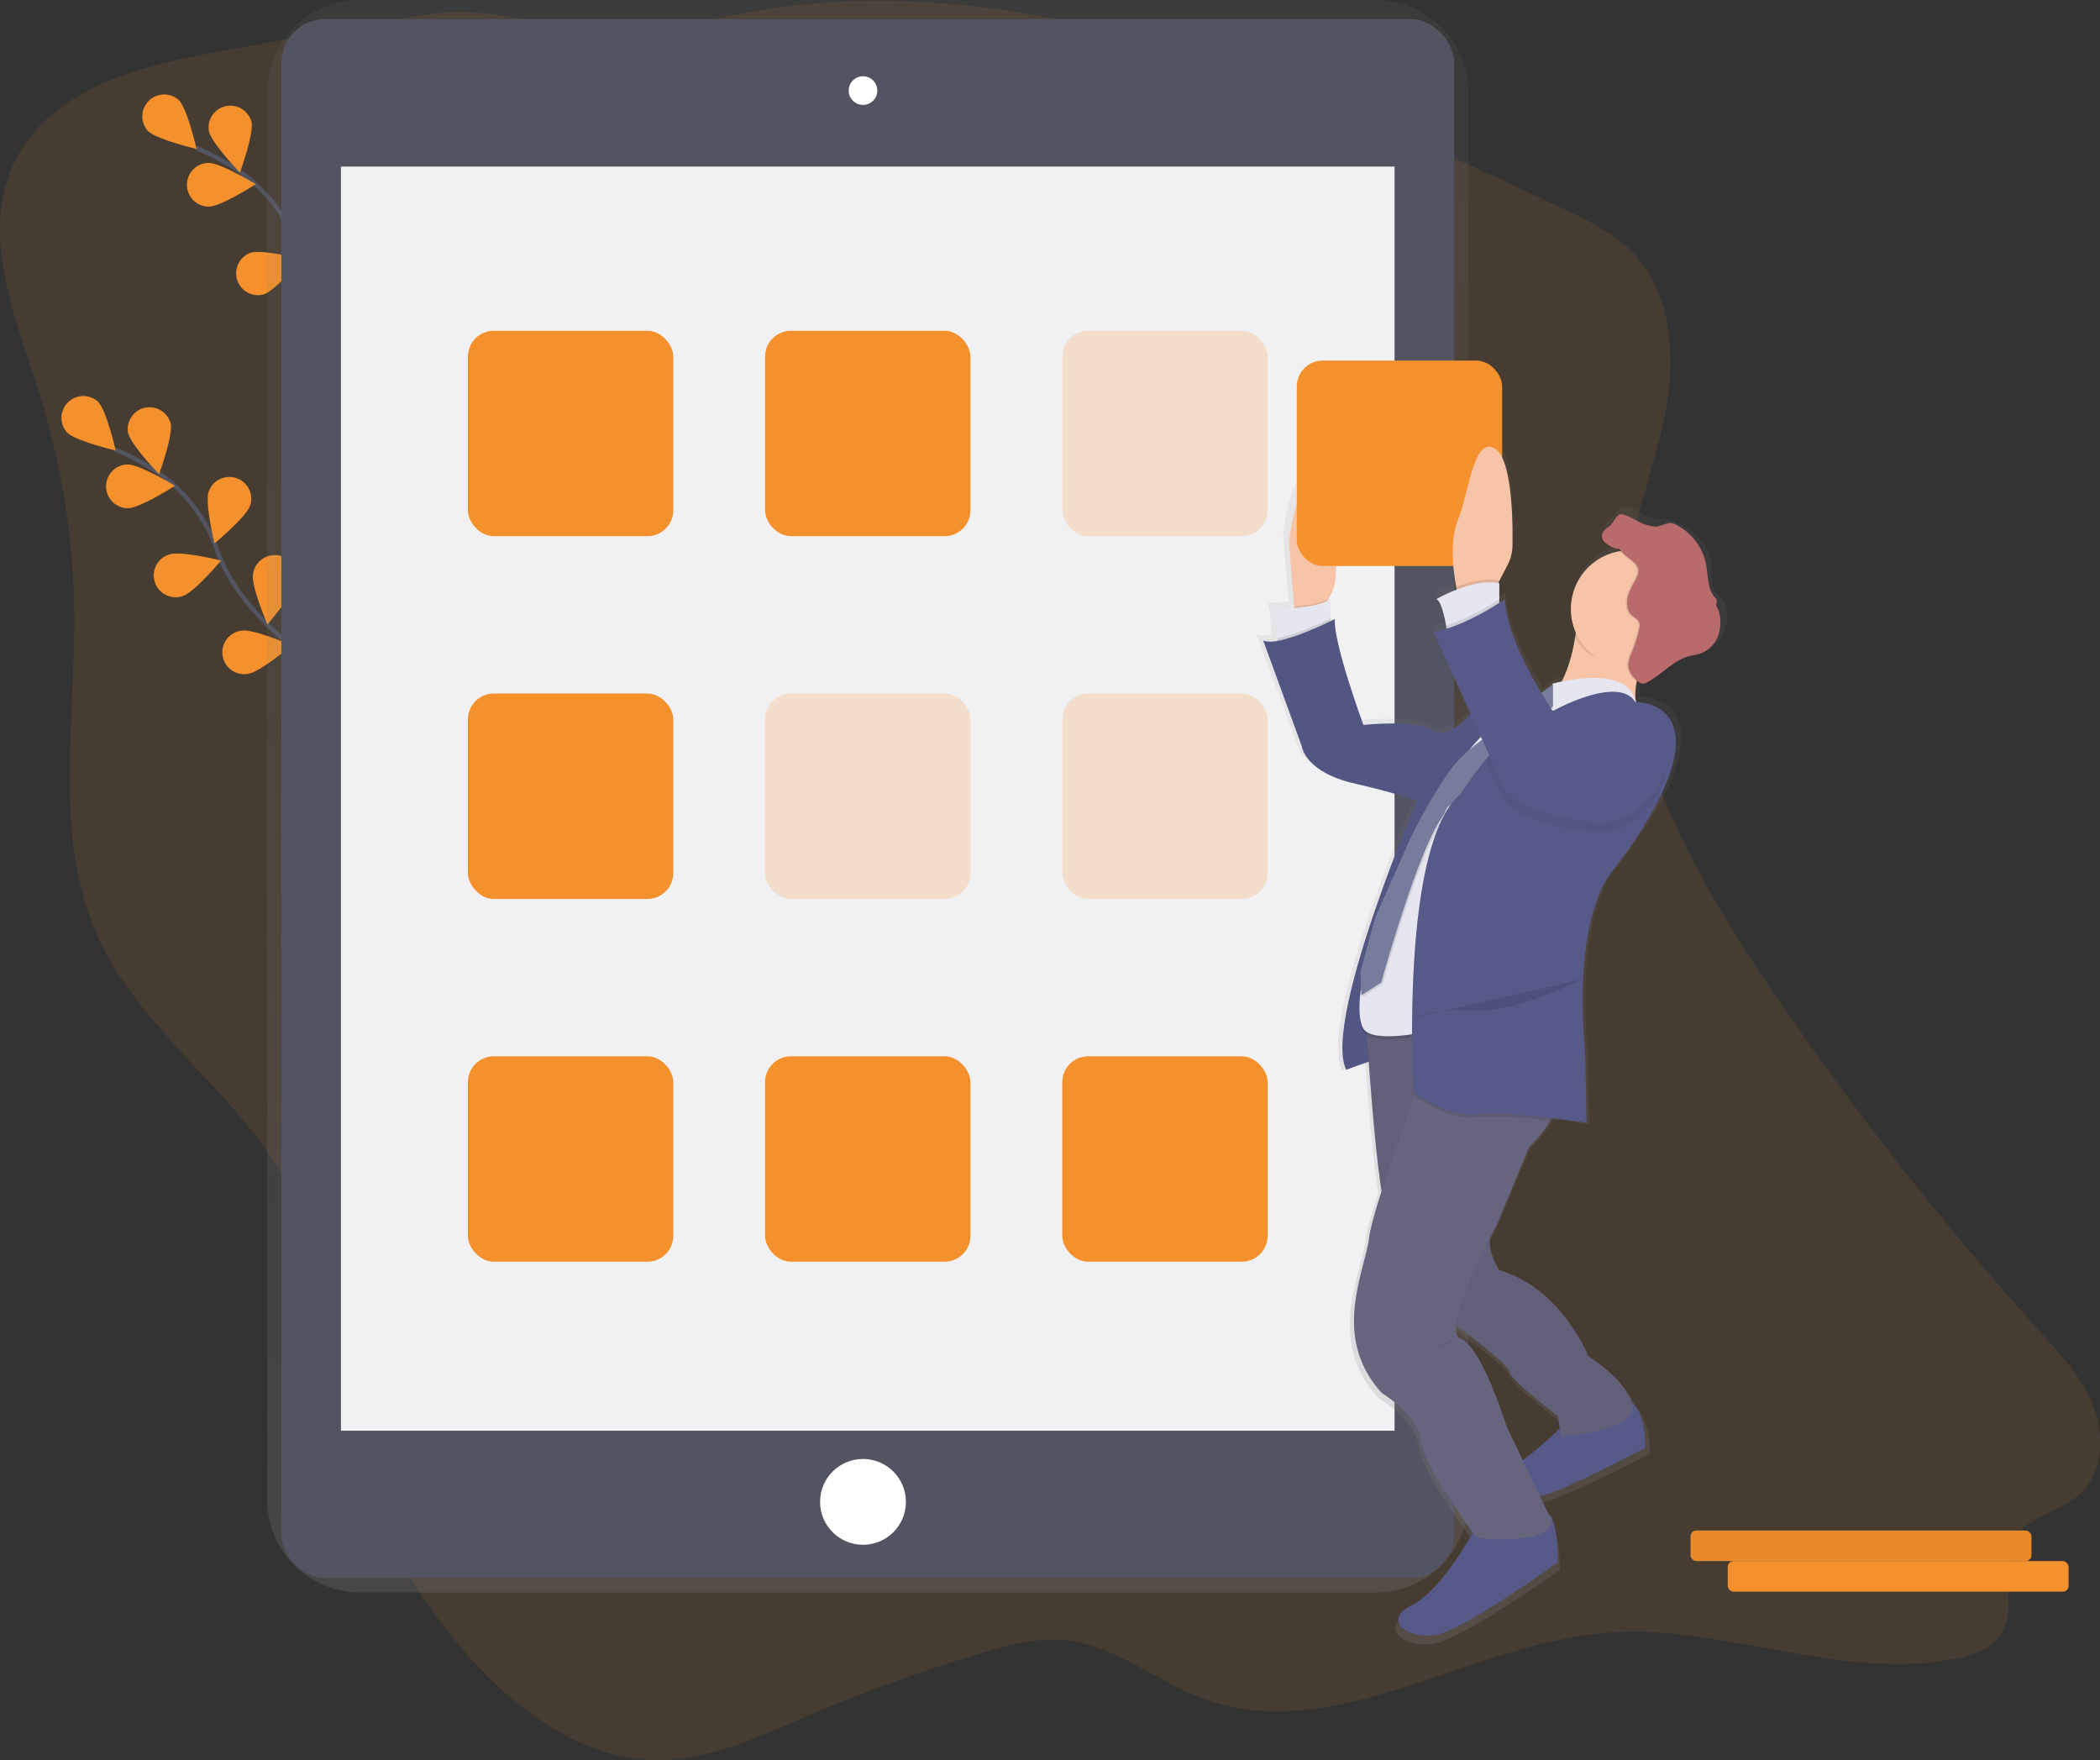 <?xml version="1.0" encoding="UTF-8"?> <svg xmlns="http://www.w3.org/2000/svg" xmlns:xlink="http://www.w3.org/1999/xlink" data-name="Layer 1" width="961.07" height="805.46"><rect width="100%" height="100%" fill="#333333" stroke="none"/><defs><linearGradient id="a" x1="516.59" y1="775.99" x2="516.59" y2="47.27" gradientUnits="userSpaceOnUse"><stop offset="0" stop-color="gray" stop-opacity=".25"></stop><stop offset=".54" stop-color="gray" stop-opacity=".12"></stop><stop offset="1" stop-color="gray" stop-opacity=".1"></stop></linearGradient><linearGradient id="b" x1="802.23" y1="799.75" x2="802.23" y2="247.72" xlink:href="#a"></linearGradient></defs><path d="M97.4 24.15c-36.14 6.47-77.64 18-92.26 53.45-13.36 32.41 2.32 68.92 12.87 102.46a348.56 348.56 0 0116 102.3c.27 48.82-9.24 100.3 10.08 144.66 21.8 50.05 75.75 79 94.66 130.3 7.93 21.51 8.89 45.05 12.67 67.78 8.38 50.37 31.27 97.94 64.87 134.79 22.34 24.5 51.43 45.06 83.65 45.55 24.44.38 47.52-10.71 70.16-20.42a713.56 713.56 0 0181.07-29.1c11.62-3.39 23.59-6.51 35.61-5.45 23.16 2 42.48 19 64.46 27 59.57 21.6 121.15-25.34 184-30.29 53.88-4.25 108 22.84 160.94 11.53 7.8-1.67 16.14-4.7 20.23-11.9 6.77-11.93-1.63-28.44 4.39-40.81s22.27-13.65 31.81-23.06c9.71-9.58 10.5-26.12 5.55-39.13s-14.5-23.37-23.68-33.5a1436.48 1436.48 0 01-125.19-159.58c-38.68-57.19-74.88-124.46-64-193.77 3.76-23.85 13-46.42 17.19-70.19s2.47-50.69-12.9-68.63c-9.18-10.72-22.06-16.91-34.56-22.81C598.44 40.3 473.53-16.05 347.31 4.78c-20.55 3.39-40.89 8.83-61.68 9.57-30.09 1.08-58.41-12.37-87.8-8-33.37 4.93-67.09 11.83-100.43 17.8z" fill="#f5912c" opacity=".1"></path><path d="M189.61 170.85s-41.13-22.58-53.33-57.17a71.09 71.09 0 00-27.37-35.69 119.57 119.57 0 00-19.24-10.4" fill="none" stroke="#535461" stroke-miterlimit="10" stroke-width="2"></path><path d="M81.87 45.84c3.89 3.91 8.08 22.3 8.08 22.3s-18.36-4.3-22.25-8.22a10 10 0 0114.17-14.08zM115.12 55.87c1.14 5.4-5.33 23.11-5.33 23.11s-13.07-13.59-14.21-19a10 10 0 0119.55-4.12zM151.42 93.41c-1.74 5.23-16.27 17.26-16.27 17.26s-4.42-18.33-2.68-23.57a10.01 10.01 0 1119 6.31zM172.53 128c-.83 5.45-13.12 19.76-13.12 19.76s-7.46-17.32-6.63-22.77a10 10 0 1119.75 3zM95.67 94.53c5.52-.06 21.4-10.24 21.4-10.24s-16.11-9.8-21.63-9.74a10 10 0 00.23 20zM120.82 134.67c5.24-1.71 17.35-16.17 17.35-16.17s-18.31-4.53-23.55-2.82a10 10 0 006.2 19zM150.62 170.33c5.46-.8 19.84-13 19.84-13s-17.28-7.56-22.73-6.76a10 10 0 102.9 19.77z" fill="#f5912c"></path><path d="M152.61 308.85s-41.13-22.58-53.33-57.17a71.09 71.09 0 00-27.37-35.69 119.57 119.57 0 00-19.24-10.4" fill="none" stroke="#535461" stroke-miterlimit="10" stroke-width="2"></path><path d="M44.87 183.84c3.89 3.91 8.08 22.3 8.08 22.3s-18.36-4.3-22.25-8.22a10 10 0 0114.17-14.08zM78.12 193.87c1.14 5.4-5.33 23.11-5.33 23.11s-13.07-13.59-14.21-19a10 10 0 0119.55-4.12zM114.42 231.41c-1.74 5.23-16.27 17.26-16.27 17.26s-4.42-18.33-2.68-23.57a10.01 10.01 0 1119 6.31zM135.53 266c-.83 5.45-13.12 19.76-13.12 19.76s-7.46-17.32-6.63-22.77a10 10 0 1119.75 3zM58.67 232.53c5.52-.06 21.4-10.24 21.4-10.24s-16.11-9.8-21.63-9.74a10 10 0 00.23 20zM83.82 272.67c5.24-1.71 17.35-16.17 17.35-16.17s-18.31-4.53-23.55-2.82a10 10 0 106.2 19zM113.62 308.33c5.46-.8 19.84-13 19.84-13s-17.28-7.56-22.73-6.76a10 10 0 102.9 19.77z" fill="#f5912c"></path><path d="M748.88 47.27H284.31a42.56 42.56 0 00-42.62 42.5v643.72A42.56 42.56 0 00284.31 776h464.57a42.56 42.56 0 0042.62-42.5V89.76a42.56 42.56 0 00-42.62-42.49z" transform="translate(-119.47 -47.27)" fill="url(#a)"></path><rect x="128.77" y="8.73" width="536.72" height="713.44" rx="20" ry="20" fill="#535461"></rect><path fill="#f1f1f4" d="M156.04 76.22h482.18v578.47H156.04z"></path><circle cx="394.95" cy="41.45" r="6.55" fill="#fff"></circle><circle cx="394.95" cy="687.26" r="19.64" fill="#fff"></circle><rect x="214.13" y="151.36" width="94" height="94" rx="11.85" ry="11.85" fill="#f5912c"></rect><rect x="605.59" y="198.63" width="94" height="94" rx="11.85" ry="11.85" transform="rotate(-180 592.86 221.995)" fill="#f5912c" opacity=".2"></rect><rect x="350.13" y="151.36" width="94" height="94" rx="11.85" ry="11.85" fill="#f5912c"></rect><rect x="214.13" y="317.36" width="94" height="94" rx="11.85" ry="11.85" fill="#f5912c"></rect><rect x="605.59" y="364.63" width="94" height="94" rx="11.85" ry="11.85" transform="rotate(-180 592.86 387.995)" fill="#f5912c" opacity=".2"></rect><rect x="350.13" y="317.36" width="94" height="94" rx="11.85" ry="11.85" fill="#f5912c" opacity=".2"></rect><rect x="214.13" y="483.36" width="94" height="94" rx="11.85" ry="11.85" fill="#f5912c"></rect><rect x="605.59" y="530.63" width="94" height="94" rx="11.85" ry="11.85" transform="rotate(-180 592.86 553.995)" fill="#f5912c"></rect><rect x="350.13" y="483.36" width="94" height="94" rx="11.85" ry="11.85" fill="#f5912c"></rect><path d="M909.49 325.17a7.87 7.87 0 00-1.19-3 17.4 17.4 0 00-2.35-2.27c-4.72-4.44-2.18-12.44-4-18.61-2-6.59-9-11.64-15.08-15a12.19 12.19 0 00-3.14-1.27 26.21 26.21 0 00-4.16-.33 20 20 0 01-6.34-1.44c-2.89-1.18-5.47-3-8.43-4a4.29 4.29 0 00-1.8-.25c-3.23-.3-3.34 3.72-6.81 6.05-1.44 1-2.81 2.38-2.81 4.1 0 2.35 2.4 3.9 4.54 4.93s2.63.83 3.05.82h.18c.29.05.61.3 1.44 1.21A27.37 27.37 0 00839.44 323a26.81 26.81 0 002.35 11c-.09.64-.19 1.3-.3 2-1.05 6.45-3 14.23-6.34 20.67-2.74.56-4.47 1-4.47 1a2.56 2.56 0 01.05.4l-1 .74-4.2 3c-8.27-13.71-16.72-30.73-17.06-43.51 0 0-1 .69-2.7 1.77v-9.08l-.54-.1.54-1 3.9-7.38a19.93 19.93 0 002.31-9c.18-11.6-.2-40.2-8.22-44.95-10.11-6-12.13 19.94-17.52 33.23-4 9.91-2 24.27-.78 30.92.09.45.17.86.25 1.24a75.62 75.62 0 00-9.57 4.39c2.13.84 3.72 7.51 4.6 12.31.09.51.18 1 .26 1.45a49.71 49.71 0 01-6.21 1.52l17.38 37.92c-3.71 4.3-11.45 11.83-17.38 7.93-8.09-5.32-33-2.66-33-2.66s-14.24-37.81-13.56-49.13c0 0-.75.38-2 1v-10.31a11.32 11.32 0 01-1.45.83l.53-.94.77-1.37a20.17 20.17 0 002.56-8.46c.84-11.63 2.07-41.49-7.13-45.22-11.46-4.65-14.83 28.57-14.83 28.57l2.44 30.08.05.67c-5.44.48-9.91.48-9.91.48 1.37 1.35 1.81 8.8 2 13.47v1.33c-2.78.48-5.16.52-6.71-.18l18.2 49.17s1.35 12 24.94 17.28c13.87 3.13 23.54 6 29.16 7.88-9.62 22.8-43 105-33.21 125 0 0 5.24-2 10.6-3.76 1.24 17.24 3.39 43.35 6 60.08-2.85 8.81-5 16.2-5.7 20.43-.06.35-.11.68-.15 1-2 15.95-18.2 46.52 6.07 72.43 0 0 16.85 10 18.2 21.93 1.13 10.06 18.94 35.14 24.58 42.88-4.51 7.75-17.23 28.19-28.63 33.54-14.15 6.65-2.7 15.95 10.78 14s58-33.89 58-33.89-.31-20.88-4.53-22.4l-4.05-8.36a30 30 0 006.56-1.8c18.2-7.31 43.14-20.6 43.14-20.6s.49-15.61-6.58-21.33c-3.62-11.17-20.38-21.2-20.38-21.2S835.4 638.66 805.74 630c0 0-4.79-6.75-4.61-14.48 1.95-3.74 3.27-6.12 3.27-6.12l15.34-36.4a49.66 49.66 0 0010-12.31q.34-.62.66-1.25c9.25 1.09 16.5 2.18 16.5 2.18l-.67-31.9C840.12 463.9 859 444.63 859 444.63s27-32.56 29.66-55.82c2.49-21.47-15.69-22.55-18.5-22.59a23.73 23.73 0 01.35-9.58l.32.23a3.75 3.75 0 002 .83 2.3 2.3 0 00.44 0h.24a3.9 3.9 0 001.87-.58c7.05-3.7 12.54-10.39 20.28-12.32 1.62-.4 3.31-.58 4.9-1.1a13.63 13.63 0 008-7.5 18.12 18.12 0 00.93-11.03zm-99 352c1.35 4.65 22.92 20.6 22.92 20.6l.83 5.73a204 204 0 01-17.43 14.75l-7.67-15.83s-11.46-36.55-21.57-40.53c-1.87-.74-2.47-3-2.21-6.17 6.57 4.81 24.01 17.72 25.1 21.48z" transform="translate(-119.47 -47.27)" fill="url(#b)"></path><path d="M650.81 360.56s-45.84 106.08-34.71 129c0 0 18.34-7.2 21-5.89s28.81-136.86 28.81-136.86z" fill="#575988"></path><path d="M650.81 360.56s-45.84 106.08-34.71 129c0 0 18.34-7.2 21-5.89s28.81-136.86 28.81-136.86z" opacity=".05"></path><path d="M675.69 698.45s-15.72 29.47-29.47 36-2.62 15.72 10.48 13.75 56.32-33.4 56.32-33.4-.3-20.57-4.41-22.07-32.92 5.72-32.92 5.72zM716.95 650.65s-22.26 22.26-32.09 24.23 8.51 15.06 26.19 7.86 41.91-20.3 41.91-20.3.65-21-10.48-22.92-25.53 11.13-25.53 11.13z" fill="#575988"></path><path d="M625.27 468.6s4.58 79.89 10.48 91 28.16 45.18 28.16 45.18 25.54 18.34 26.85 22.92 22.26 20.3 22.26 20.3l1.31 9.17s34.71-2 32.74-13.75-20.3-22.92-20.3-22.92-11.79-30.78-40.6-39.29c0 0-9.17-13.1-1.31-23.57 0 0 19.65-49.11 30.78-55s-4.59-39.91-4.59-39.91z" fill="#67647e"></path><path d="M625.27 468.6s4.58 79.89 10.48 91 28.16 45.18 28.16 45.18 25.54 18.34 26.85 22.92 22.26 20.3 22.26 20.3l1.31 9.17s34.71-2 32.74-13.75-20.3-22.92-20.3-22.92-11.79-30.78-40.6-39.29c0 0-9.17-13.1-1.31-23.57 0 0 19.65-49.11 30.78-55s-4.59-39.91-4.59-39.91z" opacity=".05"></path><path d="M689.44 652.61l21 43.87c-3.27 11.13-34.71 7.2-34.71 7.2s-24.23-32.74-25.54-44.53-17.68-21.61-17.68-21.61c-23.57-25.54-7.86-55.66-5.89-71.38 0-.3.09-.63.14-1 1.74-10.54 12.34-40.86 20.58-63.57 5.56-15.3 10.05-27.14 10.05-27.14s43.87 2 53 17.68c4.2 7.2 2.32 14.69-.95 20.69a48.77 48.77 0 01-9.68 12.13l-14.91 35.94s-26.18 47.84-16.32 51.78 20.91 39.94 20.91 39.94z" fill="#67647e"></path><path d="M611.24 264.33a20.08 20.08 0 01-2.48 8.34l-.75 1.35-3.69 6.65h-11.79l-.25-3.1-2.37-29.64s3.27-32.74 14.41-28.16c8.93 3.68 7.74 33.1 6.92 44.56z" fill="#f7c4a7"></path><path d="M608.01 274.01l-3.69 6.65h-11.79l-.25-3.1c5.49-.48 12.02-1.48 15.73-3.55z" opacity=".1"></path><path d="M608.9 274.12v15.06l-24.23 6.55s0-1.57-.07-3.75c-.14-4.6-.57-11.94-1.9-13.27.01.02 19.65.02 26.2-4.59z" fill="#e6e6f0"></path><path d="M608.9 282.95v6.23l-24.23 6.55s0-1.57-.07-3.75c8.07-1.41 19.72-6.8 24.3-9.03z" opacity=".1"></path><path d="M750.22 307.8c-4.78 13.8 1.43 20 1.43 20s-58.94 3.93-44.53-6.55c8.41-6.12 12.14-19.62 13.78-29.78a101.56 101.56 0 001.29-12.74s47.1-.69 37.33 12.44a63 63 0 00-9.3 16.63z" fill="#f7c4a7"></path><path d="M759.53 291.14c-4.8 6.46-6.37 7.41-8 12.07a26.33 26.33 0 01-4.46.37c-11.23 0-22.16-2.31-26.17-12.1a101.56 101.56 0 001.29-12.75s47.09-.72 37.34 12.41z" opacity=".1"></path><circle cx="745.76" cy="278.7" r="26.85" fill="#f7c4a7"></circle><path d="M610.86 283.28s-25.54 13.1-32.74 9.82l17.68 48.46s1.31 11.79 24.23 17 34.05 9.82 34.05 9.82l42.56-50.42-21.61 5.89s-11.13 15.72-19 10.48-32.07-2.6-32.07-2.6-13.75-37.31-13.1-48.45z" fill="#575988"></path><path d="M610.86 283.28s-25.54 13.1-32.74 9.82l17.68 48.46s1.31 11.79 24.23 17 34.05 9.82 34.05 9.82l42.56-50.42-21.61 5.89s-11.13 15.72-19 10.48-32.07-2.6-32.07-2.6-13.75-37.31-13.1-48.45z" opacity=".05"></path><path d="M710.4 314.2s34.62-9.9 38.26 8.49c0 0-16-7.8-38.92 6-1.72 1-3.4 2.13-5 3.28-20.17 14.13-34.26 36-39.92 60.84l-14.63 64.1-1.31 17.23s-21 4.14-24.88-2.07-1.31-26.89 4.58-33.78 15.03-36.56 15.03-36.56l5.73-17.2a115 115 0 0122.43-39.33l1.38-1.67a86 86 0 0131.93-23.88c3.35-1.45 5.78-3.28 5.32-5.45z" opacity=".1"></path><path d="M710.4 312.89s34.62-9.9 38.26 8.49c0 0-16-7.8-38.92 6-1.72 1-3.4 2.13-5 3.28-20.17 14.13-34.26 36-39.92 60.84l-14.63 64.1-1.31 17.23s-21 4.14-24.88-2.07-1.31-26.89 4.58-33.78 15.06-36.54 15.06-36.54l5.73-17.2a115 115 0 0122.43-39.33l1.38-1.67a86 86 0 0131.93-23.88c3.32-1.47 5.75-3.3 5.29-5.47z" fill="#e6e6f0"></path><path d="M623.34 444.89l.29 11.28 9.17-5.89s16.33-59.43 27.83-75.63c1.35-1.91 2-4.76 3.27-5.24l46.82-45.18v-10.5s-23.9 17.68-25.87 21c-.84 1.39-13.39 8.25-21 19a237.38 237.38 0 00-18 31.1l-15.72 35.36z" opacity=".1"></path><path d="M710.73 313.08v10.15l-47.48 45.5c-1.26.48-1.92 3.33-3.27 5.24-11.51 16.21-27.83 75.63-27.83 75.63l-9.17 5.89-.29-11.28 6.84-24.72 15.72-35.36a237.32 237.32 0 0118-31.1c7.56-10.74 20.12-17.6 21-19 1.7-2.82 20.16-16.34 25.24-20z" fill="#787c9c"></path><path d="M736.82 250.2c-2.07-1-4.41-2.55-4.41-4.86 0-1.69 1.33-3.09 2.73-4 3.74-2.55 3.45-7.16 7.75-5.72 2.88 1 5.39 2.79 8.19 3.95a19.17 19.17 0 006.16 1.42 25.11 25.11 0 014 .32 11.75 11.75 0 013 1.25 26.3 26.3 0 0112.36 15.43c1.78 6.08 1.6 13.28 6.18 17.65a17 17 0 012.28 2.23 7.82 7.82 0 011.15 3 18.1 18.1 0 01-.9 10.87 13.32 13.32 0 01-7.81 7.39c-1.55.51-3.18.68-4.76 1.08-7.52 1.9-12.85 8.5-19.71 12.14a3.76 3.76 0 01-1.82.57 3.62 3.62 0 01-1.92-.82c-2.65-1.89-4.83-4.83-4.76-8.09a16.36 16.36 0 011.75-5.83 56.5 56.5 0 003.28-10.55 5.14 5.14 0 00.07-2.55c-.5-1.59-2.26-2.33-3.48-3.46-2.32-2.15-2.6-5.81-1.74-8.86s2.66-5.74 4-8.61a6.78 6.78 0 00.79-2.79c0-3.83-5.18-5.91-7.36-8.44-2.84-3.46-.97-.72-5.02-2.72z" opacity=".1"></path><path d="M737.48 250.2c-2.07-1-4.41-2.55-4.41-4.86 0-1.69 1.33-3.09 2.73-4 3.74-2.55 3.45-7.16 7.75-5.72 2.88 1 5.39 2.79 8.19 3.95a19.17 19.17 0 006.16 1.42c1.35.08 5.72-2 7-1.68a11.75 11.75 0 013 1.25 26.3 26.3 0 0112.36 15.43c1.78 6.08.54 13.68 5.12 18 .77.74-.28 3 .34 3.83a7.82 7.82 0 011.15 3 18.1 18.1 0 01-.9 10.87 13.32 13.32 0 01-7.81 7.39c-1.55.51-3.18.68-4.76 1.08-7.52 1.9-12.85 8.5-19.71 12.14a3.76 3.76 0 01-1.82.57 3.62 3.62 0 01-1.92-.82c-2.65-1.89-4.83-4.83-4.76-8.09a16.36 16.36 0 011.75-5.83 56.5 56.5 0 003.28-10.55 5.14 5.14 0 00.07-2.55c-.5-1.59-2.26-2.33-3.48-3.46-2.32-2.15-2.6-5.81-1.74-8.86s2.66-5.74 4-8.61a6.78 6.78 0 00.79-2.79c0-3.83-5.18-5.91-7.36-8.44-2.84-3.41-.97-.67-5.02-2.67z" fill="#b96b6b"></path><path d="M709.45 512.87c-12-1.42-27.12-2.81-33.76-1.7-10.69 1.78-25.69-7.75-28.39-9.53 5.56-15.3 10.05-27.14 10.05-27.14s43.87 2 53 17.68c4.25 7.2 2.37 14.69-.9 20.69z" opacity=".1"></path><path d="M766.72 343.53c-2.62 22.92-28.81 55-28.81 55s-18.34 19-12.44 83.82l.65 31.43s-38.64-5.89-50.42-3.93-28.81-9.82-28.81-9.82-6.56-113.3 21.64-136.85a166.34 166.34 0 0111.28-15.45c7.56-9.15 17.84-19.46 27.46-22a17.18 17.18 0 013.79-.58s29.47-16.37 37.33-3.93c-.01.05 20.94-.61 18.33 22.31z" fill="#575988"></path><path d="M647.21 465.66s10.48-4.58 28.16-3.27 49.16-14.41 49.16-14.41" opacity=".1"></path><path d="M666.2 611.73s.65 2-7.86 4.58-11.13 5.24-11.13 5.24" opacity=".05"></path><rect x="712.94" y="212.27" width="94" height="94" rx="11.85" ry="11.85" transform="rotate(-180 700.205 235.635)" fill="#f5912c"></rect><path d="M692.19 249.65a19.87 19.87 0 01-2.24 8.88l-3.78 7.28-2.62 5-16.37 1.31s-.34-1.35-.76-3.58c-1.22-6.55-3.15-20.7.76-30.47 5.24-13.1 7.2-38.64 17-32.74 7.82 4.7 8.19 32.89 8.01 44.32z" fill="#f7c4a7"></path><path d="M686.17 265.6v.2l-2.62 5-16.37 1.31s-.34-1.35-.76-3.58c5.86-2.23 13.54-4.31 19.75-2.93z" opacity=".1"></path><path d="M686.17 266.91v11.82l-23.57 12.44s-.27-2.13-.77-4.89c-.86-4.73-2.4-11.31-4.47-12.13 0-.03 17.02-9.86 28.81-7.24z" fill="#e6e6f0"></path><path d="M749.93 373.95a27.74 27.74 0 01-21.18 6.78c-41.46-4.21-42.58-18.86-42.58-18.86l-6.36-14.14c7.56-9.15 17.84-19.46 27.46-22 6.87 11.07 13 19.06 13 19.06s30.78-23.57 39.95-1.31c5.31 13.01-2.69 23.76-10.29 30.47z" opacity=".05"></path><path d="M686.17 274.13v4.6l-23.57 12.44s-.27-2.13-.77-4.89c10.16-3.29 20.21-9.46 24.34-12.15z" opacity=".1"></path><path d="M688.79 274.12s-17.68 12.44-32.74 15.06l30.78 68.1s1.13 14.65 42.58 18.86a27.75 27.75 0 0021.17-6.78c7.6-6.71 15.58-17.46 10.24-30.42-9.17-22.26-39.95 1.31-39.95 1.31s-31.43-41.25-32.08-66.13z" fill="#575988"></path><rect x="790.7" y="714.35" width="156" height="14" rx="2.67" ry="2.67" fill="#f5912c"></rect><rect x="773.7" y="700.35" width="156" height="14" rx="2.67" ry="2.67" fill="#f5912c"></rect><rect x="773.7" y="700.35" width="156" height="14" rx="2.67" ry="2.67" opacity=".05"></rect></svg> 